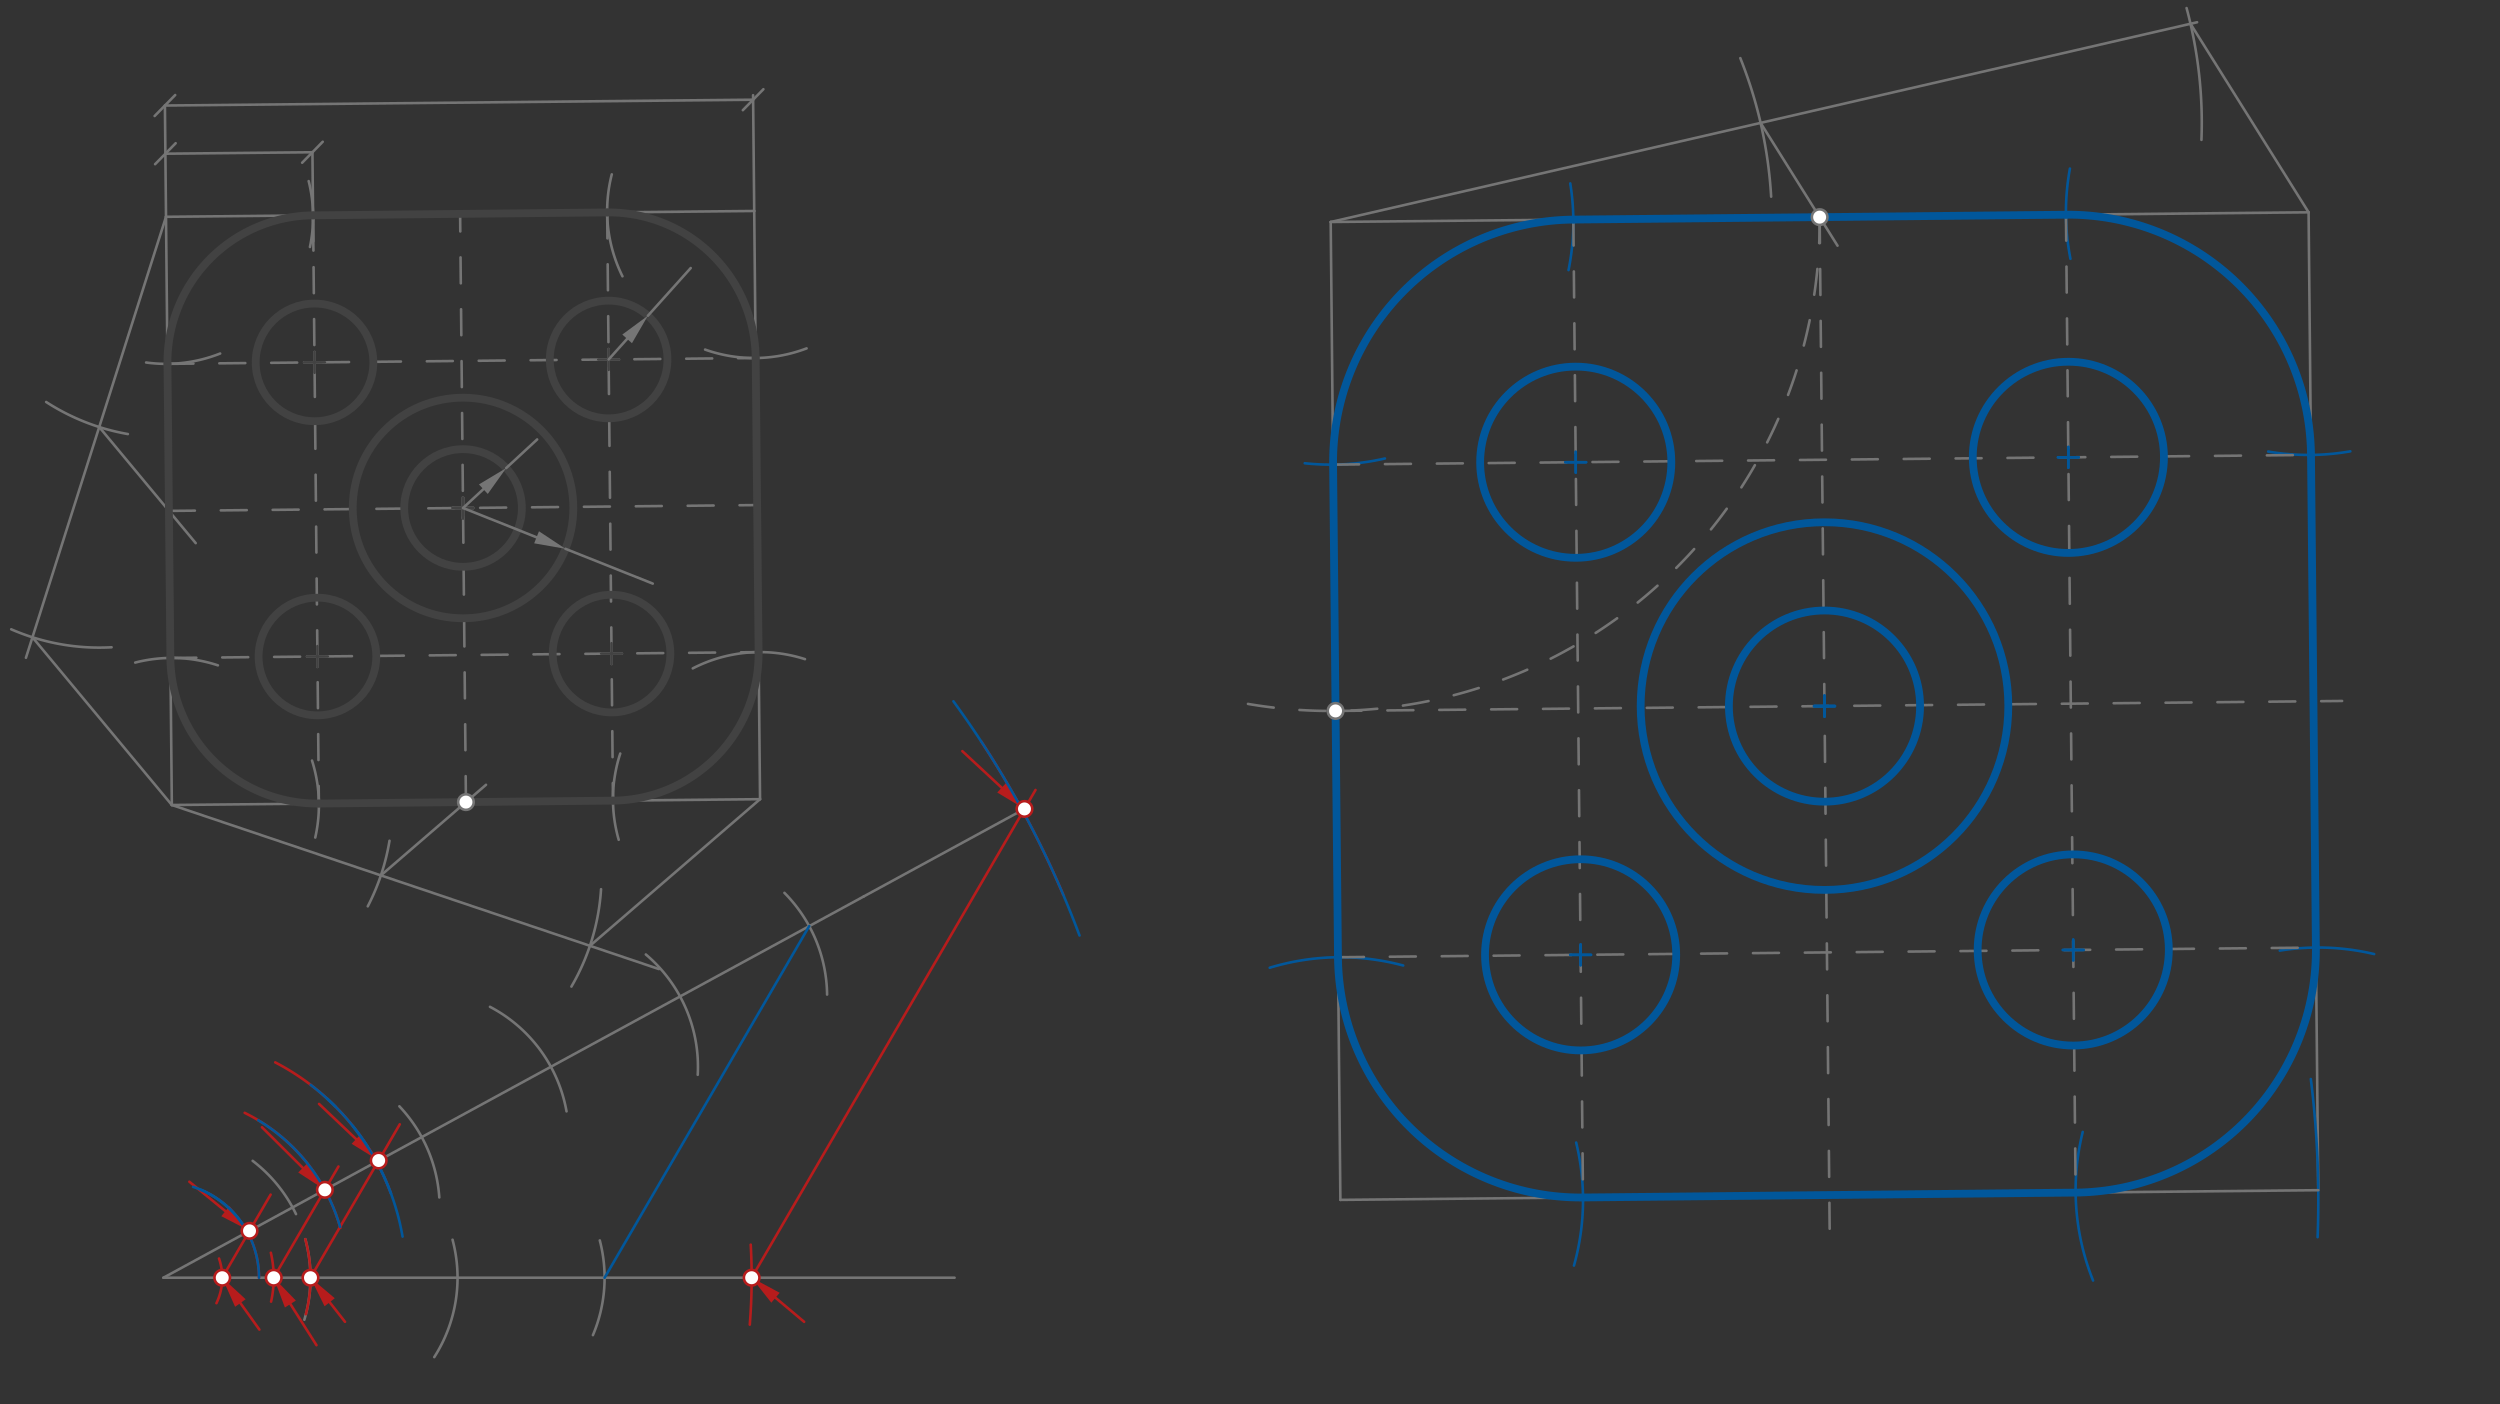 <svg xmlns="http://www.w3.org/2000/svg" class="svg--816" height="100%" preserveAspectRatio="xMidYMid meet" viewBox="0 0 963.78 541.417" width="100%"><rect x="0" y="0" width="963.78" height="541.417" fill="#333333" stroke="none"/><defs><marker id="marker-arrow" markerHeight="16" markerUnits="userSpaceOnUse" markerWidth="24" orient="auto-start-reverse" refX="24" refY="4" viewBox="0 0 24 8"><path d="M 0 0 L 24 4 L 0 8 z" stroke="inherit"></path></marker></defs><g class="aux-layer--949"></g><g class="main-layer--75a"><g class="element--733"><line stroke="#757575" stroke-dasharray="none" stroke-linecap="round" stroke-width="1" x1="64" x2="290.761" y1="83.578" y2="81.333"></line></g><g class="element--733"><line stroke="#757575" stroke-dasharray="none" stroke-linecap="round" stroke-width="1" x1="64" x2="66.245" y1="83.578" y2="310.339"></line></g><g class="element--733"><line stroke="#757575" stroke-dasharray="none" stroke-linecap="round" stroke-width="1" x1="290.761" x2="293.006" y1="81.333" y2="308.094"></line></g><g class="element--733"><line stroke="#757575" stroke-dasharray="none" stroke-linecap="round" stroke-width="1" x1="66.245" x2="293.006" y1="310.339" y2="308.094"></line></g><g class="element--733"><line stroke="#757575" stroke-dasharray="none" stroke-linecap="round" stroke-width="1" x1="64" x2="63.575" y1="83.578" y2="40.681"></line></g><g class="element--733"><line stroke="#757575" stroke-dasharray="none" stroke-linecap="round" stroke-width="1" x1="290.761" x2="290.319" y1="81.333" y2="36.704"></line></g><g class="element--733"><line stroke="#757575" stroke-dasharray="none" stroke-linecap="round" stroke-width="1" x1="63.575" x2="290.336" y1="40.681" y2="38.436"></line><path d="M67.575,36.681 l-8,8" stroke="#757575" stroke-linecap="round" stroke-width="1" transform="rotate(359.433, 63.575, 40.681)"></path><path d="M294.336,34.436 l-8,8" stroke="#757575" stroke-linecap="round" stroke-width="1" transform="rotate(179.433, 290.336, 38.436)"></path></g><g class="element--733"><line stroke="#757575" stroke-dasharray="none" stroke-linecap="round" stroke-width="1" x1="66.245" x2="254" y1="310.339" y2="373.578"></line></g><g class="element--733"><path d="M 141.784 349.398 A 85.039 85.039 0 0 0 150.159 324.126" fill="none" stroke="#757575" stroke-dasharray="none" stroke-linecap="round" stroke-width="1"></path></g><g class="element--733"><path d="M 220.291 380.331 A 85.039 85.039 0 0 0 231.708 342.807" fill="none" stroke="#757575" stroke-dasharray="none" stroke-linecap="round" stroke-width="1"></path></g><g class="element--733"><line stroke="#757575" stroke-dasharray="none" stroke-linecap="round" stroke-width="1" x1="227.427" x2="293.006" y1="364.628" y2="308.094"></line></g><g class="element--733"><line stroke="#757575" stroke-dasharray="none" stroke-linecap="round" stroke-width="1" x1="146.836" x2="187.356" y1="337.483" y2="302.551"></line></g><g class="element--733"><line stroke="#757575" stroke-dasharray="10" stroke-linecap="round" stroke-width="1" x1="179.625" x2="177.38" y1="309.216" y2="82.456"></line></g><g class="element--733"><line stroke="#757575" stroke-dasharray="none" stroke-linecap="round" stroke-width="1" x1="64" x2="10" y1="83.578" y2="253.578"></line></g><g class="element--733"><path d="M 49.286 167.335 A 85.039 85.039 0 0 1 17.802 154.975" fill="none" stroke="#757575" stroke-dasharray="none" stroke-linecap="round" stroke-width="1"></path></g><g class="element--733"><path d="M 43.004 249.533 A 85.039 85.039 0 0 1 4.332 242.607" fill="none" stroke="#757575" stroke-dasharray="none" stroke-linecap="round" stroke-width="1"></path></g><g class="element--733"><line stroke="#757575" stroke-dasharray="none" stroke-linecap="round" stroke-width="1" x1="12.51" x2="66.245" y1="245.676" y2="310.339"></line></g><g class="element--733"><line stroke="#757575" stroke-dasharray="none" stroke-linecap="round" stroke-width="1" x1="38.255" x2="75.444" y1="164.627" y2="209.378"></line></g><g class="element--733"><line stroke="#757575" stroke-dasharray="10" stroke-linecap="round" stroke-width="1" x1="65.123" x2="291.883" y1="196.958" y2="194.713"></line></g><g class="element--733"><path d="M 119 69.828 A 56.693 56.693 0 0 1 119.486 95.212" fill="none" stroke="#757575" stroke-dasharray="none" stroke-linecap="round" stroke-width="1"></path></g><g class="element--733"><path d="M 84.866 136.292 A 56.693 56.693 0 0 1 56.34 139.751" fill="none" stroke="#757575" stroke-dasharray="none" stroke-linecap="round" stroke-width="1"></path></g><g class="element--733"><path d="M 239.964 106.508 A 56.693 56.693 0 0 1 235.85 67.228" fill="none" stroke="#757575" stroke-dasharray="none" stroke-linecap="round" stroke-width="1"></path></g><g class="element--733"><path d="M 310.946 134.311 A 56.693 56.693 0 0 1 271.829 134.771" fill="none" stroke="#757575" stroke-dasharray="none" stroke-linecap="round" stroke-width="1"></path></g><g class="element--733"><path d="M 83.994 256.496 A 56.693 56.693 0 0 0 52.135 255.43" fill="none" stroke="#757575" stroke-dasharray="none" stroke-linecap="round" stroke-width="1"></path></g><g class="element--733"><path d="M 121.535 322.873 A 56.693 56.693 0 0 0 120.291 293.219" fill="none" stroke="#757575" stroke-dasharray="none" stroke-linecap="round" stroke-width="1"></path></g><g class="element--733"><path d="M 238.514 323.737 A 56.693 56.693 0 0 1 239.109 290.508" fill="none" stroke="#757575" stroke-dasharray="none" stroke-linecap="round" stroke-width="1"></path></g><g class="element--733"><path d="M 310.32 254.109 A 56.693 56.693 0 0 0 267.079 257.676" fill="none" stroke="#757575" stroke-dasharray="none" stroke-linecap="round" stroke-width="1"></path></g><g class="element--733"><line stroke="#757575" stroke-dasharray="10" stroke-linecap="round" stroke-width="1" x1="120.69" x2="122.935" y1="83.017" y2="309.777"></line></g><g class="element--733"><line stroke="#757575" stroke-dasharray="10" stroke-linecap="round" stroke-width="1" x1="234.07" x2="236.316" y1="81.894" y2="308.655"></line></g><g class="element--733"><line stroke="#757575" stroke-dasharray="10" stroke-linecap="round" stroke-width="1" x1="64.561" x2="291.322" y1="140.268" y2="138.023"></line></g><g class="element--733"><line stroke="#757575" stroke-dasharray="10" stroke-linecap="round" stroke-width="1" x1="65.684" x2="292.444" y1="253.649" y2="251.403"></line></g><g class="element--733"><line stroke="#757575" stroke-dasharray="none" stroke-linecap="round" stroke-width="1" x1="120.825" x2="120.69" y1="96.6" y2="83.017"></line></g><g class="element--733"><line stroke="#757575" stroke-dasharray="none" stroke-linecap="round" stroke-width="1" x1="120.69" x2="120.449" y1="83.017" y2="58.692"></line></g><g class="element--733"><line stroke="#757575" stroke-dasharray="none" stroke-linecap="round" stroke-width="1" x1="120.449" x2="63.759" y1="58.692" y2="59.254"></line><path d="M124.449,54.692 l-8,8" stroke="#757575" stroke-linecap="round" stroke-width="1" transform="rotate(179.433, 120.449, 58.692)"></path><path d="M67.759,55.254 l-8,8" stroke="#757575" stroke-linecap="round" stroke-width="1" transform="rotate(359.433, 63.759, 59.254)"></path></g><g class="element--733"><g class="center--a87"><line x1="174.503" y1="195.836" x2="182.503" y2="195.836" stroke="#757575" stroke-width="1" stroke-linecap="round"></line><line x1="178.503" y1="191.836" x2="178.503" y2="199.836" stroke="#757575" stroke-width="1" stroke-linecap="round"></line><circle class="hit--87b" cx="178.503" cy="195.836" r="4" stroke="none" fill="transparent"></circle></g><circle cx="178.503" cy="195.836" fill="none" r="22.677" stroke="#757575" stroke-dasharray="none" stroke-width="1"></circle></g><g class="element--733"><g class="center--a87"><line x1="117.251" y1="139.707" x2="125.251" y2="139.707" stroke="#757575" stroke-width="1" stroke-linecap="round"></line><line x1="121.251" y1="135.707" x2="121.251" y2="143.707" stroke="#757575" stroke-width="1" stroke-linecap="round"></line><circle class="hit--87b" cx="121.251" cy="139.707" r="4" stroke="none" fill="transparent"></circle></g><circle cx="121.251" cy="139.707" fill="none" r="22.677" stroke="#757575" stroke-dasharray="none" stroke-width="1"></circle></g><g class="element--733"><g class="center--a87"><line x1="230.632" y1="138.584" x2="238.632" y2="138.584" stroke="#757575" stroke-width="1" stroke-linecap="round"></line><line x1="234.632" y1="134.584" x2="234.632" y2="142.584" stroke="#757575" stroke-width="1" stroke-linecap="round"></line><circle class="hit--87b" cx="234.632" cy="138.584" r="4" stroke="none" fill="transparent"></circle></g><circle cx="234.632" cy="138.584" fill="none" r="22.677" stroke="#757575" stroke-dasharray="none" stroke-width="1"></circle></g><g class="element--733"><g class="center--a87"><line x1="118.374" y1="253.087" x2="126.374" y2="253.087" stroke="#757575" stroke-width="1" stroke-linecap="round"></line><line x1="122.374" y1="249.087" x2="122.374" y2="257.087" stroke="#757575" stroke-width="1" stroke-linecap="round"></line><circle class="hit--87b" cx="122.374" cy="253.087" r="4" stroke="none" fill="transparent"></circle></g><circle cx="122.374" cy="253.087" fill="none" r="22.677" stroke="#757575" stroke-dasharray="none" stroke-width="1"></circle></g><g class="element--733"><g class="center--a87"><line x1="231.754" y1="251.965" x2="239.754" y2="251.965" stroke="#757575" stroke-width="1" stroke-linecap="round"></line><line x1="235.754" y1="247.965" x2="235.754" y2="255.965" stroke="#757575" stroke-width="1" stroke-linecap="round"></line><circle class="hit--87b" cx="235.754" cy="251.965" r="4" stroke="none" fill="transparent"></circle></g><circle cx="235.754" cy="251.965" fill="none" r="22.677" stroke="#757575" stroke-dasharray="none" stroke-width="1"></circle></g><g class="element--733"><g class="center--a87"><line x1="174.503" y1="195.836" x2="182.503" y2="195.836" stroke="#757575" stroke-width="1" stroke-linecap="round"></line><line x1="178.503" y1="191.836" x2="178.503" y2="199.836" stroke="#757575" stroke-width="1" stroke-linecap="round"></line><circle class="hit--87b" cx="178.503" cy="195.836" r="4" stroke="none" fill="transparent"></circle></g><circle cx="178.503" cy="195.836" fill="none" r="42.52" stroke="#757575" stroke-dasharray="none" stroke-width="1"></circle></g><g class="element--733"><path d="M 234.07 81.894 A 56.693 56.693 0 0 1 291.322 138.023" fill="none" stroke="#757575" stroke-dasharray="none" stroke-linecap="round" stroke-width="1"></path></g><g class="element--733"><path d="M 122.935 309.777 A 56.693 56.693 0 0 1 65.684 253.649" fill="none" stroke="#757575" stroke-dasharray="none" stroke-linecap="round" stroke-width="1"></path></g><g class="element--733"><path d="M 292.444 251.403 A 56.693 56.693 0 0 1 236.316 308.655" fill="none" stroke="#757575" stroke-dasharray="none" stroke-linecap="round" stroke-width="1"></path></g><g class="element--733"><path d="M 64.561 140.268 A 56.693 56.693 0 0 1 120.69 83.017" fill="none" stroke="#757575" stroke-dasharray="none" stroke-linecap="round" stroke-width="1"></path></g><g class="element--733"><g class="center--a87"><line x1="117.251" y1="139.707" x2="125.251" y2="139.707" stroke="#424242" stroke-width="1" stroke-linecap="round"></line><line x1="121.251" y1="135.707" x2="121.251" y2="143.707" stroke="#424242" stroke-width="1" stroke-linecap="round"></line><circle class="hit--87b" cx="121.251" cy="139.707" r="4" stroke="none" fill="transparent"></circle></g><circle cx="121.251" cy="139.707" fill="none" r="22.677" stroke="#424242" stroke-dasharray="none" stroke-width="3"></circle></g><g class="element--733"><g class="center--a87"><line x1="230.632" y1="138.584" x2="238.632" y2="138.584" stroke="#424242" stroke-width="1" stroke-linecap="round"></line><line x1="234.632" y1="134.584" x2="234.632" y2="142.584" stroke="#424242" stroke-width="1" stroke-linecap="round"></line><circle class="hit--87b" cx="234.632" cy="138.584" r="4" stroke="none" fill="transparent"></circle></g><circle cx="234.632" cy="138.584" fill="none" r="22.677" stroke="#424242" stroke-dasharray="none" stroke-width="3"></circle></g><g class="element--733"><g class="center--a87"><line x1="118.374" y1="253.087" x2="126.374" y2="253.087" stroke="#424242" stroke-width="1" stroke-linecap="round"></line><line x1="122.374" y1="249.087" x2="122.374" y2="257.087" stroke="#424242" stroke-width="1" stroke-linecap="round"></line><circle class="hit--87b" cx="122.374" cy="253.087" r="4" stroke="none" fill="transparent"></circle></g><circle cx="122.374" cy="253.087" fill="none" r="22.677" stroke="#424242" stroke-dasharray="none" stroke-width="3"></circle></g><g class="element--733"><g class="center--a87"><line x1="231.754" y1="251.965" x2="239.754" y2="251.965" stroke="#424242" stroke-width="1" stroke-linecap="round"></line><line x1="235.754" y1="247.965" x2="235.754" y2="255.965" stroke="#424242" stroke-width="1" stroke-linecap="round"></line><circle class="hit--87b" cx="235.754" cy="251.965" r="4" stroke="none" fill="transparent"></circle></g><circle cx="235.754" cy="251.965" fill="none" r="22.677" stroke="#424242" stroke-dasharray="none" stroke-width="3"></circle></g><g class="element--733"><g class="center--a87"><line x1="174.503" y1="195.836" x2="182.503" y2="195.836" stroke="#424242" stroke-width="1" stroke-linecap="round"></line><line x1="178.503" y1="191.836" x2="178.503" y2="199.836" stroke="#424242" stroke-width="1" stroke-linecap="round"></line><circle class="hit--87b" cx="178.503" cy="195.836" r="4" stroke="none" fill="transparent"></circle></g><circle cx="178.503" cy="195.836" fill="none" r="22.677" stroke="#424242" stroke-dasharray="none" stroke-width="3"></circle></g><g class="element--733"><g class="center--a87"><line x1="174.503" y1="195.836" x2="182.503" y2="195.836" stroke="#424242" stroke-width="1" stroke-linecap="round"></line><line x1="178.503" y1="191.836" x2="178.503" y2="199.836" stroke="#424242" stroke-width="1" stroke-linecap="round"></line><circle class="hit--87b" cx="178.503" cy="195.836" r="4" stroke="none" fill="transparent"></circle></g><circle cx="178.503" cy="195.836" fill="none" r="42.52" stroke="#424242" stroke-dasharray="none" stroke-width="3"></circle></g><g class="element--733"><path d="M 64.561 140.268 A 56.693 56.693 0 0 1 120.69 83.017" fill="none" stroke="#424242" stroke-dasharray="none" stroke-linecap="round" stroke-width="3"></path></g><g class="element--733"><path d="M 291.322 138.023 A 56.693 56.693 0 0 0 234.07 81.894" fill="none" stroke="#424242" stroke-dasharray="none" stroke-linecap="round" stroke-width="3"></path></g><g class="element--733"><path d="M 122.935 309.777 A 56.693 56.693 0 0 1 65.684 253.649" fill="none" stroke="#424242" stroke-dasharray="none" stroke-linecap="round" stroke-width="3"></path></g><g class="element--733"><path d="M 236.316 308.655 A 56.693 56.693 0 0 0 292.444 251.403" fill="none" stroke="#424242" stroke-dasharray="none" stroke-linecap="round" stroke-width="3"></path></g><g class="element--733"><line stroke="#424242" stroke-dasharray="none" stroke-linecap="round" stroke-width="3" x1="65.684" x2="64.561" y1="253.649" y2="140.268"></line></g><g class="element--733"><line stroke="#424242" stroke-dasharray="none" stroke-linecap="round" stroke-width="3" x1="120.69" x2="234.07" y1="83.017" y2="81.894"></line></g><g class="element--733"><line stroke="#424242" stroke-dasharray="none" stroke-linecap="round" stroke-width="3" x1="291.322" x2="292.444" y1="138.023" y2="251.403"></line></g><g class="element--733"><line stroke="#424242" stroke-dasharray="none" stroke-linecap="round" stroke-width="3" x1="122.935" x2="236.316" y1="309.777" y2="308.655"></line></g><g class="element--733"><line stroke="#757575" stroke-dasharray="none" stroke-linecap="round" stroke-width="1" x1="178.503" x2="186.341" y1="195.836" y2="188.586"></line><path d="M195.151,180.438 l12,2.5 l0,-5 z" fill="#757575" stroke="#757575" stroke-width="0" transform="rotate(137.235, 195.151, 180.438)"></path></g><g class="element--733"><line stroke="#757575" stroke-dasharray="none" stroke-linecap="round" stroke-width="1" x1="195.151" x2="207.072" y1="180.438" y2="169.413"></line></g><g class="element--733"><line stroke="#757575" stroke-dasharray="none" stroke-linecap="round" stroke-width="1" x1="178.503" x2="206.854" y1="195.836" y2="207.136"></line><path d="M218.001,211.578 l12,2.5 l0,-5 z" fill="#757575" stroke="#757575" stroke-width="0" transform="rotate(201.731, 218.001, 211.578)"></path></g><g class="element--733"><line stroke="#757575" stroke-dasharray="none" stroke-linecap="round" stroke-width="1" x1="218.001" x2="251.642" y1="211.578" y2="224.987"></line></g><g class="element--733"><line stroke="#757575" stroke-dasharray="none" stroke-linecap="round" stroke-width="1" x1="234.632" x2="241.764" y1="138.584" y2="130.639"></line><path d="M249.78,121.709 l12,2.5 l0,-5 z" fill="#757575" stroke="#757575" stroke-width="0" transform="rotate(131.913, 249.78, 121.709)"></path></g><g class="element--733"><line stroke="#757575" stroke-dasharray="none" stroke-linecap="round" stroke-width="1" x1="249.78" x2="266.274" y1="121.709" y2="103.335"></line></g><g class="element--733"><line stroke="#757575" stroke-dasharray="none" stroke-linecap="round" stroke-width="1" x1="63" x2="333" y1="492.578" y2="345.578"></line></g><g class="element--733"><line stroke="#757575" stroke-dasharray="none" stroke-linecap="round" stroke-width="1" x1="63" x2="368" y1="492.578" y2="492.578"></line></g><g class="element--733"><path d="M 117.334 508.763 A 56.693 56.693 0 0 0 117.713 477.727" fill="none" stroke="#757575" stroke-dasharray="none" stroke-linecap="round" stroke-width="1"></path></g><g class="element--733"><path d="M 167.416 523.182 A 56.693 56.693 0 0 0 174.461 477.931" fill="none" stroke="#757575" stroke-dasharray="none" stroke-linecap="round" stroke-width="1"></path></g><g class="element--733"><path d="M 228.582 514.705 A 56.693 56.693 0 0 0 231.223 478.192" fill="none" stroke="#757575" stroke-dasharray="none" stroke-linecap="round" stroke-width="1"></path></g><g class="element--733"><path d="M 114.11 468.045 A 56.693 56.693 0 0 0 97.408 447.52" fill="none" stroke="#757575" stroke-dasharray="none" stroke-linecap="round" stroke-width="1"></path></g><g class="element--733"><path d="M 169.354 461.622 A 56.693 56.693 0 0 0 153.968 426.501" fill="none" stroke="#757575" stroke-dasharray="none" stroke-linecap="round" stroke-width="1"></path></g><g class="element--733"><path d="M 218.401 428.44 A 56.693 56.693 0 0 0 188.895 388.144" fill="none" stroke="#757575" stroke-dasharray="none" stroke-linecap="round" stroke-width="1"></path></g><g class="element--733"><path d="M 268.983 414.341 A 56.693 56.693 0 0 0 248.978 367.959" fill="none" stroke="#757575" stroke-dasharray="none" stroke-linecap="round" stroke-width="1"></path></g><g class="element--733"><path d="M 318.855 383.412 A 56.693 56.693 0 0 0 302.414 344.215" fill="none" stroke="#757575" stroke-dasharray="none" stroke-linecap="round" stroke-width="1"></path></g><g class="element--733"><line stroke="#01579B" stroke-dasharray="none" stroke-linecap="round" stroke-width="1" x1="233.079" x2="311.958" y1="492.578" y2="357.034"></line></g><g class="element--733"><path d="M 83.444 502.391 A 22.677 22.677 0 0 0 84.438 485.186" fill="none" stroke="#B71C1C" stroke-dasharray="none" stroke-linecap="round" stroke-width="1"></path></g><g class="element--733"><line stroke="#B71C1C" stroke-dasharray="none" stroke-linecap="round" stroke-width="1" x1="92.664" x2="100" y1="502.334" y2="512.578"></line><path d="M85.677,492.578 l12,2.5 l0,-5 z" fill="#B71C1C" stroke="#B71C1C" stroke-width="0" transform="rotate(54.392, 85.677, 492.578)"></path></g><g class="element--733"><path d="M 104.507 501.802 A 42.52 42.52 0 0 0 104.415 482.947" fill="none" stroke="#B71C1C" stroke-dasharray="none" stroke-linecap="round" stroke-width="1"></path></g><g class="element--733"><line stroke="#B71C1C" stroke-dasharray="none" stroke-linecap="round" stroke-width="1" x1="111.944" x2="122" y1="502.714" y2="518.578"></line><path d="M105.52,492.578 l12,2.5 l0,-5 z" fill="#B71C1C" stroke="#B71C1C" stroke-width="0" transform="rotate(57.631, 105.52, 492.578)"></path></g><g class="element--733"><path d="M 117.92 506.644 A 56.693 56.693 0 0 0 117.713 477.727" fill="none" stroke="#B71C1C" stroke-dasharray="none" stroke-linecap="round" stroke-width="1"></path></g><g class="element--733"><line stroke="#B71C1C" stroke-dasharray="none" stroke-linecap="round" stroke-width="1" x1="127.09" x2="133" y1="502.027" y2="509.578"></line><path d="M119.693,492.578 l12,2.5 l0,-5 z" fill="#B71C1C" stroke="#B71C1C" stroke-width="0" transform="rotate(51.947, 119.693, 492.578)"></path></g><g class="element--733"><path d="M 289.413 479.836 A 226.772 226.772 0 0 1 289.049 510.662" fill="none" stroke="#B71C1C" stroke-dasharray="none" stroke-linecap="round" stroke-width="1"></path></g><g class="element--733"><line stroke="#B71C1C" stroke-dasharray="none" stroke-linecap="round" stroke-width="1" x1="298.958" x2="310" y1="500.299" y2="509.578"></line><path d="M289.772,492.578 l12,2.5 l0,-5 z" fill="#B71C1C" stroke="#B71C1C" stroke-width="0" transform="rotate(40.044, 289.772, 492.578)"></path></g><g class="element--733"><line stroke="#B71C1C" stroke-dasharray="none" stroke-linecap="round" stroke-width="1" x1="85.677" x2="104.321" y1="492.578" y2="460.54"></line></g><g class="element--733"><line stroke="#B71C1C" stroke-dasharray="none" stroke-linecap="round" stroke-width="1" x1="105.52" x2="130.47" y1="492.578" y2="449.704"></line></g><g class="element--733"><line stroke="#B71C1C" stroke-dasharray="none" stroke-linecap="round" stroke-width="1" x1="119.693" x2="154.113" y1="492.578" y2="433.431"></line></g><g class="element--733"><line stroke="#757575" stroke-dasharray="none" stroke-linecap="round" stroke-width="1" x1="333" x2="397.074" y1="345.578" y2="310.693"></line></g><g class="element--733"><line stroke="#B71C1C" stroke-dasharray="none" stroke-linecap="round" stroke-width="1" x1="289.772" x2="399.197" y1="492.578" y2="304.545"></line></g><g class="element--733"><line stroke="#B71C1C" stroke-dasharray="none" stroke-linecap="round" stroke-width="1" x1="86.897" x2="73" y1="466.919" y2="455.578"></line><path d="M96.194,474.506 l12,2.5 l0,-5 z" fill="#B71C1C" stroke="#B71C1C" stroke-width="0" transform="rotate(219.216, 96.194, 474.506)"></path></g><g class="element--733"><line stroke="#B71C1C" stroke-dasharray="none" stroke-linecap="round" stroke-width="1" x1="116.732" x2="101" y1="450.229" y2="434.578"></line><path d="M125.239,458.692 l12,2.5 l0,-5 z" fill="#B71C1C" stroke="#B71C1C" stroke-width="0" transform="rotate(224.851, 125.239, 458.692)"></path></g><g class="element--733"><line stroke="#B71C1C" stroke-dasharray="none" stroke-linecap="round" stroke-width="1" x1="137.283" x2="123" y1="439.135" y2="425.578"></line><path d="M145.986,447.397 l12,2.5 l0,-5 z" fill="#B71C1C" stroke="#B71C1C" stroke-width="0" transform="rotate(223.508, 145.986, 447.397)"></path></g><g class="element--733"><line stroke="#B71C1C" stroke-dasharray="none" stroke-linecap="round" stroke-width="1" x1="386.158" x2="371" y1="303.68" y2="289.578"></line><path d="M394.944,311.853 l12,2.5 l0,-5 z" fill="#B71C1C" stroke="#B71C1C" stroke-width="0" transform="rotate(222.932, 394.944, 311.853)"></path></g><g class="element--733"><path d="M 78.541 459.165 A 36.85 36.85 0 0 1 99.85 492.578" fill="none" stroke="#B71C1C" stroke-dasharray="none" stroke-linecap="round" stroke-width="1"></path></g><g class="element--733"><path d="M 131.21 473.357 A 70.866 70.866 0 0 0 94.334 429.015" fill="none" stroke="#B71C1C" stroke-dasharray="none" stroke-linecap="round" stroke-width="1"></path></g><g class="element--733"><path d="M 150.708 460.057 A 93.543 93.543 0 0 0 106.106 409.559" fill="none" stroke="#B71C1C" stroke-dasharray="none" stroke-linecap="round" stroke-width="1"></path></g><g class="element--733"><path d="M 409.883 344.905 A 377.008 377.008 0 0 0 378.236 285.791" fill="none" stroke="#B71C1C" stroke-dasharray="none" stroke-linecap="round" stroke-width="1"></path></g><g class="element--733"><line stroke="#757575" stroke-dasharray="none" stroke-linecap="round" stroke-width="1" x1="513" x2="889.989" y1="85.578" y2="81.846"></line></g><g class="element--733"><line stroke="#757575" stroke-dasharray="none" stroke-linecap="round" stroke-width="1" x1="513" x2="516.733" y1="85.578" y2="462.568"></line></g><g class="element--733"><line stroke="#757575" stroke-dasharray="none" stroke-linecap="round" stroke-width="1" x1="889.989" x2="893.722" y1="81.846" y2="458.835"></line></g><g class="element--733"><path d="M 416.166 360.637 A 377.008 377.008 0 0 0 367.556 270.361" fill="none" stroke="#01579B" stroke-dasharray="none" stroke-linecap="round" stroke-width="1"></path></g><g class="element--733"><path d="M 893.466 476.939 A 377.008 377.008 0 0 0 890.851 415.982" fill="none" stroke="#01579B" stroke-dasharray="none" stroke-linecap="round" stroke-width="1"></path></g><g class="element--733"><line stroke="#757575" stroke-dasharray="none" stroke-linecap="round" stroke-width="1" x1="516.733" x2="893.722" y1="462.568" y2="458.835"></line></g><g class="element--733"><line stroke="#757575" stroke-dasharray="none" stroke-linecap="round" stroke-width="1" x1="513" x2="847" y1="85.578" y2="8.578"></line></g><g class="element--733"><path d="M 682.798 75.806 A 170.079 170.079 0 0 0 670.914 22.412" fill="none" stroke="#757575" stroke-dasharray="none" stroke-linecap="round" stroke-width="1"></path></g><g class="element--733"><path d="M 848.684 53.912 A 170.079 170.079 0 0 0 842.954 3.124" fill="none" stroke="#757575" stroke-dasharray="none" stroke-linecap="round" stroke-width="1"></path></g><g class="element--733"><line stroke="#757575" stroke-dasharray="none" stroke-linecap="round" stroke-width="1" x1="844.463" x2="889.989" y1="9.163" y2="81.846"></line></g><g class="element--733"><line stroke="#757575" stroke-dasharray="none" stroke-linecap="round" stroke-width="1" x1="678.732" x2="708.384" y1="47.371" y2="94.711"></line></g><g class="element--733"><line stroke="#757575" stroke-dasharray="10" stroke-linecap="round" stroke-width="1" x1="701.495" x2="705.386" y1="83.712" y2="476.723"></line></g><g class="element--733"><path d="M 701.495 83.712 A 188.504 188.504 0 0 1 478.714 270.938" fill="none" stroke="#757575" stroke-dasharray="10" stroke-linecap="round" stroke-width="1"></path></g><g class="element--733"><line stroke="#757575" stroke-dasharray="10" stroke-linecap="round" stroke-width="1" x1="514.866" x2="902.907" y1="274.073" y2="270.231"></line></g><g class="element--733"><path d="M 150.708 460.057 A 93.543 93.543 0 0 0 126.133 423.552" fill="none" stroke="#01579B" stroke-dasharray="10" stroke-linecap="round" stroke-width="1"></path></g><g class="element--733"><path d="M 502.999 178.585 A 93.543 93.543 0 0 0 533.895 176.758" fill="none" stroke="#01579B" stroke-dasharray="none" stroke-linecap="round" stroke-width="1"></path></g><g class="element--733"><path d="M 605.355 70.716 A 93.543 93.543 0 0 1 604.687 104.122" fill="none" stroke="#01579B" stroke-dasharray="none" stroke-linecap="round" stroke-width="1"></path></g><g class="element--733"><path d="M 797.976 64.996 A 93.543 93.543 0 0 0 798.178 99.765" fill="none" stroke="#01579B" stroke-dasharray="none" stroke-linecap="round" stroke-width="1"></path></g><g class="element--733"><path d="M 874.421 174.084 A 93.543 93.543 0 0 0 906.073 173.996" fill="none" stroke="#01579B" stroke-dasharray="none" stroke-linecap="round" stroke-width="1"></path></g><g class="element--733"><path d="M 489.501 373.076 A 93.543 93.543 0 0 1 540.939 372.211" fill="none" stroke="#01579B" stroke-dasharray="none" stroke-linecap="round" stroke-width="1"></path></g><g class="element--733"><path d="M 607.631 440.481 A 93.543 93.543 0 0 1 606.783 487.892" fill="none" stroke="#01579B" stroke-dasharray="none" stroke-linecap="round" stroke-width="1"></path></g><g class="element--733"><path d="M 802.912 436.388 A 93.543 93.543 0 0 0 806.901 493.655" fill="none" stroke="#01579B" stroke-dasharray="none" stroke-linecap="round" stroke-width="1"></path></g><g class="element--733"><path d="M 878.897 366.474 A 93.543 93.543 0 0 1 915.259 367.805" fill="none" stroke="#01579B" stroke-dasharray="none" stroke-linecap="round" stroke-width="1"></path></g><g class="element--733"><line stroke="#757575" stroke-dasharray="10" stroke-linecap="round" stroke-width="1" x1="513.926" x2="890.916" y1="179.117" y2="175.384"></line></g><g class="element--733"><line stroke="#757575" stroke-dasharray="10" stroke-linecap="round" stroke-width="1" x1="515.806" x2="892.796" y1="369.029" y2="365.296"></line></g><g class="element--733"><line stroke="#757575" stroke-dasharray="10" stroke-linecap="round" stroke-width="1" x1="606.539" x2="610.271" y1="84.652" y2="461.641"></line></g><g class="element--733"><line stroke="#757575" stroke-dasharray="10" stroke-linecap="round" stroke-width="1" x1="796.451" x2="800.183" y1="82.772" y2="459.761"></line></g><g class="element--733"><path d="M 95.636 475.465 A 36.85 36.85 0 0 0 77.334 458.63" fill="none" stroke="#01579B" stroke-dasharray="none" stroke-linecap="round" stroke-width="1"></path></g><g class="element--733"><path d="M 74.462 457.556 A 36.85 36.85 0 0 1 99.85 492.578" fill="none" stroke="#01579B" stroke-dasharray="none" stroke-linecap="round" stroke-width="1"></path></g><g class="element--733"><g class="center--a87"><line x1="699.361" y1="272.207" x2="707.361" y2="272.207" stroke="#01579B" stroke-width="1" stroke-linecap="round"></line><line x1="703.361" y1="268.207" x2="703.361" y2="276.207" stroke="#01579B" stroke-width="1" stroke-linecap="round"></line><circle class="hit--87b" cx="703.361" cy="272.207" r="4" stroke="none" fill="transparent"></circle></g><circle cx="703.361" cy="272.207" fill="none" r="36.85" stroke="#01579B" stroke-dasharray="none" stroke-width="1"></circle></g><g class="element--733"><g class="center--a87"><line x1="603.465" y1="178.191" x2="611.465" y2="178.191" stroke="#01579B" stroke-width="1" stroke-linecap="round"></line><line x1="607.465" y1="174.191" x2="607.465" y2="182.191" stroke="#01579B" stroke-width="1" stroke-linecap="round"></line><circle class="hit--87b" cx="607.465" cy="178.191" r="4" stroke="none" fill="transparent"></circle></g><circle cx="607.465" cy="178.191" fill="none" r="36.85" stroke="#01579B" stroke-dasharray="none" stroke-width="1"></circle></g><g class="element--733"><g class="center--a87"><line x1="793.377" y1="176.31" x2="801.377" y2="176.31" stroke="#01579B" stroke-width="1" stroke-linecap="round"></line><line x1="797.377" y1="172.31" x2="797.377" y2="180.31" stroke="#01579B" stroke-width="1" stroke-linecap="round"></line><circle class="hit--87b" cx="797.377" cy="176.31" r="4" stroke="none" fill="transparent"></circle></g><circle cx="797.377" cy="176.31" fill="none" r="36.85" stroke="#01579B" stroke-dasharray="none" stroke-width="1"></circle></g><g class="element--733"><g class="center--a87"><line x1="605.345" y1="368.103" x2="613.345" y2="368.103" stroke="#01579B" stroke-width="1" stroke-linecap="round"></line><line x1="609.345" y1="364.103" x2="609.345" y2="372.103" stroke="#01579B" stroke-width="1" stroke-linecap="round"></line><circle class="hit--87b" cx="609.345" cy="368.103" r="4" stroke="none" fill="transparent"></circle></g><circle cx="609.345" cy="368.103" fill="none" r="36.85" stroke="#01579B" stroke-dasharray="none" stroke-width="1"></circle></g><g class="element--733"><g class="center--a87"><line x1="795.257" y1="366.222" x2="803.257" y2="366.222" stroke="#01579B" stroke-width="1" stroke-linecap="round"></line><line x1="799.257" y1="362.222" x2="799.257" y2="370.222" stroke="#01579B" stroke-width="1" stroke-linecap="round"></line><circle class="hit--87b" cx="799.257" cy="366.222" r="4" stroke="none" fill="transparent"></circle></g><circle cx="799.257" cy="366.222" fill="none" r="36.85" stroke="#01579B" stroke-dasharray="none" stroke-width="1"></circle></g><g class="element--733"><path d="M 131.101 472.975 A 70.866 70.866 0 0 0 99.583 431.884" fill="none" stroke="#01579B" stroke-dasharray="none" stroke-linecap="round" stroke-width="1"></path></g><g class="element--733"><g class="center--a87"><line x1="699.361" y1="272.207" x2="707.361" y2="272.207" stroke="#01579B" stroke-width="1" stroke-linecap="round"></line><line x1="703.361" y1="268.207" x2="703.361" y2="276.207" stroke="#01579B" stroke-width="1" stroke-linecap="round"></line><circle class="hit--87b" cx="703.361" cy="272.207" r="4" stroke="none" fill="transparent"></circle></g><circle cx="703.361" cy="272.207" fill="none" r="70.866" stroke="#01579B" stroke-dasharray="none" stroke-width="1"></circle></g><g class="element--733"><path d="M 155.189 476.718 A 93.543 93.543 0 0 0 119.764 418.226" fill="none" stroke="#01579B" stroke-dasharray="none" stroke-linecap="round" stroke-width="1"></path></g><g class="element--733"><path d="M 513.926 179.117 A 93.543 93.543 0 0 1 606.539 84.652" fill="none" stroke="#01579B" stroke-dasharray="none" stroke-linecap="round" stroke-width="1"></path></g><g class="element--733"><path d="M 890.916 175.384 A 93.543 93.543 0 0 0 796.451 82.772" fill="none" stroke="#01579B" stroke-dasharray="none" stroke-linecap="round" stroke-width="1"></path></g><g class="element--733"><path d="M 610.271 461.641 A 93.543 93.543 0 0 1 515.806 369.029" fill="none" stroke="#01579B" stroke-dasharray="none" stroke-linecap="round" stroke-width="1"></path></g><g class="element--733"><path d="M 800.183 459.761 A 93.543 93.543 0 0 0 892.796 365.296" fill="none" stroke="#01579B" stroke-dasharray="none" stroke-linecap="round" stroke-width="1"></path></g><g class="element--733"><g class="center--a87"><line x1="603.465" y1="178.191" x2="611.465" y2="178.191" stroke="#01579B" stroke-width="1" stroke-linecap="round"></line><line x1="607.465" y1="174.191" x2="607.465" y2="182.191" stroke="#01579B" stroke-width="1" stroke-linecap="round"></line><circle class="hit--87b" cx="607.465" cy="178.191" r="4" stroke="none" fill="transparent"></circle></g><circle cx="607.465" cy="178.191" fill="none" r="36.85" stroke="#01579B" stroke-dasharray="none" stroke-width="3"></circle></g><g class="element--733"><g class="center--a87"><line x1="793.377" y1="176.31" x2="801.377" y2="176.31" stroke="#01579B" stroke-width="1" stroke-linecap="round"></line><line x1="797.377" y1="172.31" x2="797.377" y2="180.31" stroke="#01579B" stroke-width="1" stroke-linecap="round"></line><circle class="hit--87b" cx="797.377" cy="176.31" r="4" stroke="none" fill="transparent"></circle></g><circle cx="797.377" cy="176.31" fill="none" r="36.85" stroke="#01579B" stroke-dasharray="none" stroke-width="3"></circle></g><g class="element--733"><g class="center--a87"><line x1="605.345" y1="368.103" x2="613.345" y2="368.103" stroke="#01579B" stroke-width="1" stroke-linecap="round"></line><line x1="609.345" y1="364.103" x2="609.345" y2="372.103" stroke="#01579B" stroke-width="1" stroke-linecap="round"></line><circle class="hit--87b" cx="609.345" cy="368.103" r="4" stroke="none" fill="transparent"></circle></g><circle cx="609.345" cy="368.103" fill="none" r="36.85" stroke="#01579B" stroke-dasharray="none" stroke-width="3"></circle></g><g class="element--733"><g class="center--a87"><line x1="795.257" y1="366.222" x2="803.257" y2="366.222" stroke="#01579B" stroke-width="1" stroke-linecap="round"></line><line x1="799.257" y1="362.222" x2="799.257" y2="370.222" stroke="#01579B" stroke-width="1" stroke-linecap="round"></line><circle class="hit--87b" cx="799.257" cy="366.222" r="4" stroke="none" fill="transparent"></circle></g><circle cx="799.257" cy="366.222" fill="none" r="36.85" stroke="#01579B" stroke-dasharray="none" stroke-width="3"></circle></g><g class="element--733"><g class="center--a87"><line x1="699.361" y1="272.207" x2="707.361" y2="272.207" stroke="#01579B" stroke-width="1" stroke-linecap="round"></line><line x1="703.361" y1="268.207" x2="703.361" y2="276.207" stroke="#01579B" stroke-width="1" stroke-linecap="round"></line><circle class="hit--87b" cx="703.361" cy="272.207" r="4" stroke="none" fill="transparent"></circle></g><circle cx="703.361" cy="272.207" fill="none" r="36.85" stroke="#01579B" stroke-dasharray="none" stroke-width="3"></circle></g><g class="element--733"><g class="center--a87"><line x1="699.361" y1="272.207" x2="707.361" y2="272.207" stroke="#01579B" stroke-width="1" stroke-linecap="round"></line><line x1="703.361" y1="268.207" x2="703.361" y2="276.207" stroke="#01579B" stroke-width="1" stroke-linecap="round"></line><circle class="hit--87b" cx="703.361" cy="272.207" r="4" stroke="none" fill="transparent"></circle></g><circle cx="703.361" cy="272.207" fill="none" r="70.866" stroke="#01579B" stroke-dasharray="none" stroke-width="3"></circle></g><g class="element--733"><path d="M 513.926 179.117 A 93.543 93.543 0 0 1 606.539 84.652" fill="none" stroke="#01579B" stroke-dasharray="none" stroke-linecap="round" stroke-width="3"></path></g><g class="element--733"><path d="M 890.916 175.384 A 93.543 93.543 0 0 0 796.451 82.772" fill="none" stroke="#01579B" stroke-dasharray="none" stroke-linecap="round" stroke-width="3"></path></g><g class="element--733"><path d="M 610.271 461.641 A 93.543 93.543 0 0 1 515.806 369.029" fill="none" stroke="#01579B" stroke-dasharray="none" stroke-linecap="round" stroke-width="3"></path></g><g class="element--733"><path d="M 800.183 459.761 A 93.543 93.543 0 0 0 892.796 365.296" fill="none" stroke="#01579B" stroke-dasharray="none" stroke-linecap="round" stroke-width="3"></path></g><g class="element--733"><line stroke="#01579B" stroke-dasharray="none" stroke-linecap="round" stroke-width="3" x1="606.539" x2="796.451" y1="84.652" y2="82.772"></line></g><g class="element--733"><line stroke="#01579B" stroke-dasharray="none" stroke-linecap="round" stroke-width="3" x1="513.926" x2="515.806" y1="179.117" y2="369.029"></line></g><g class="element--733"><line stroke="#01579B" stroke-dasharray="none" stroke-linecap="round" stroke-width="3" x1="890.916" x2="892.796" y1="175.384" y2="365.296"></line></g><g class="element--733"><line stroke="#01579B" stroke-dasharray="none" stroke-linecap="round" stroke-width="3" x1="610.271" x2="800.183" y1="461.641" y2="459.761"></line></g><g class="element--733"><circle cx="179.625" cy="309.216" r="3" stroke="#757575" stroke-width="1" fill="#ffffff"></circle>}</g><g class="element--733"><circle cx="85.677" cy="492.578" r="3" stroke="#B71C1C" stroke-width="1" fill="#ffffff"></circle>}</g><g class="element--733"><circle cx="105.52" cy="492.578" r="3" stroke="#B71C1C" stroke-width="1" fill="#ffffff"></circle>}</g><g class="element--733"><circle cx="119.693" cy="492.578" r="3" stroke="#B71C1C" stroke-width="1" fill="#ffffff"></circle>}</g><g class="element--733"><circle cx="289.772" cy="492.578" r="3" stroke="#B71C1C" stroke-width="1" fill="#ffffff"></circle>}</g><g class="element--733"><circle cx="96.194" cy="474.506" r="3" stroke="#B71C1C" stroke-width="1" fill="#ffffff"></circle>}</g><g class="element--733"><circle cx="125.239" cy="458.692" r="3" stroke="#B71C1C" stroke-width="1" fill="#ffffff"></circle>}</g><g class="element--733"><circle cx="145.986" cy="447.397" r="3" stroke="#B71C1C" stroke-width="1" fill="#ffffff"></circle>}</g><g class="element--733"><circle cx="394.944" cy="311.853" r="3" stroke="#B71C1C" stroke-width="1" fill="#ffffff"></circle>}</g><g class="element--733"><circle cx="701.495" cy="83.712" r="3" stroke="#757575" stroke-width="1" fill="#ffffff"></circle>}</g><g class="element--733"><circle cx="514.866" cy="274.073" r="3" stroke="#757575" stroke-width="1" fill="#ffffff"></circle>}</g></g><g class="snaps-layer--ac6"></g><g class="temp-layer--52d"></g></svg>